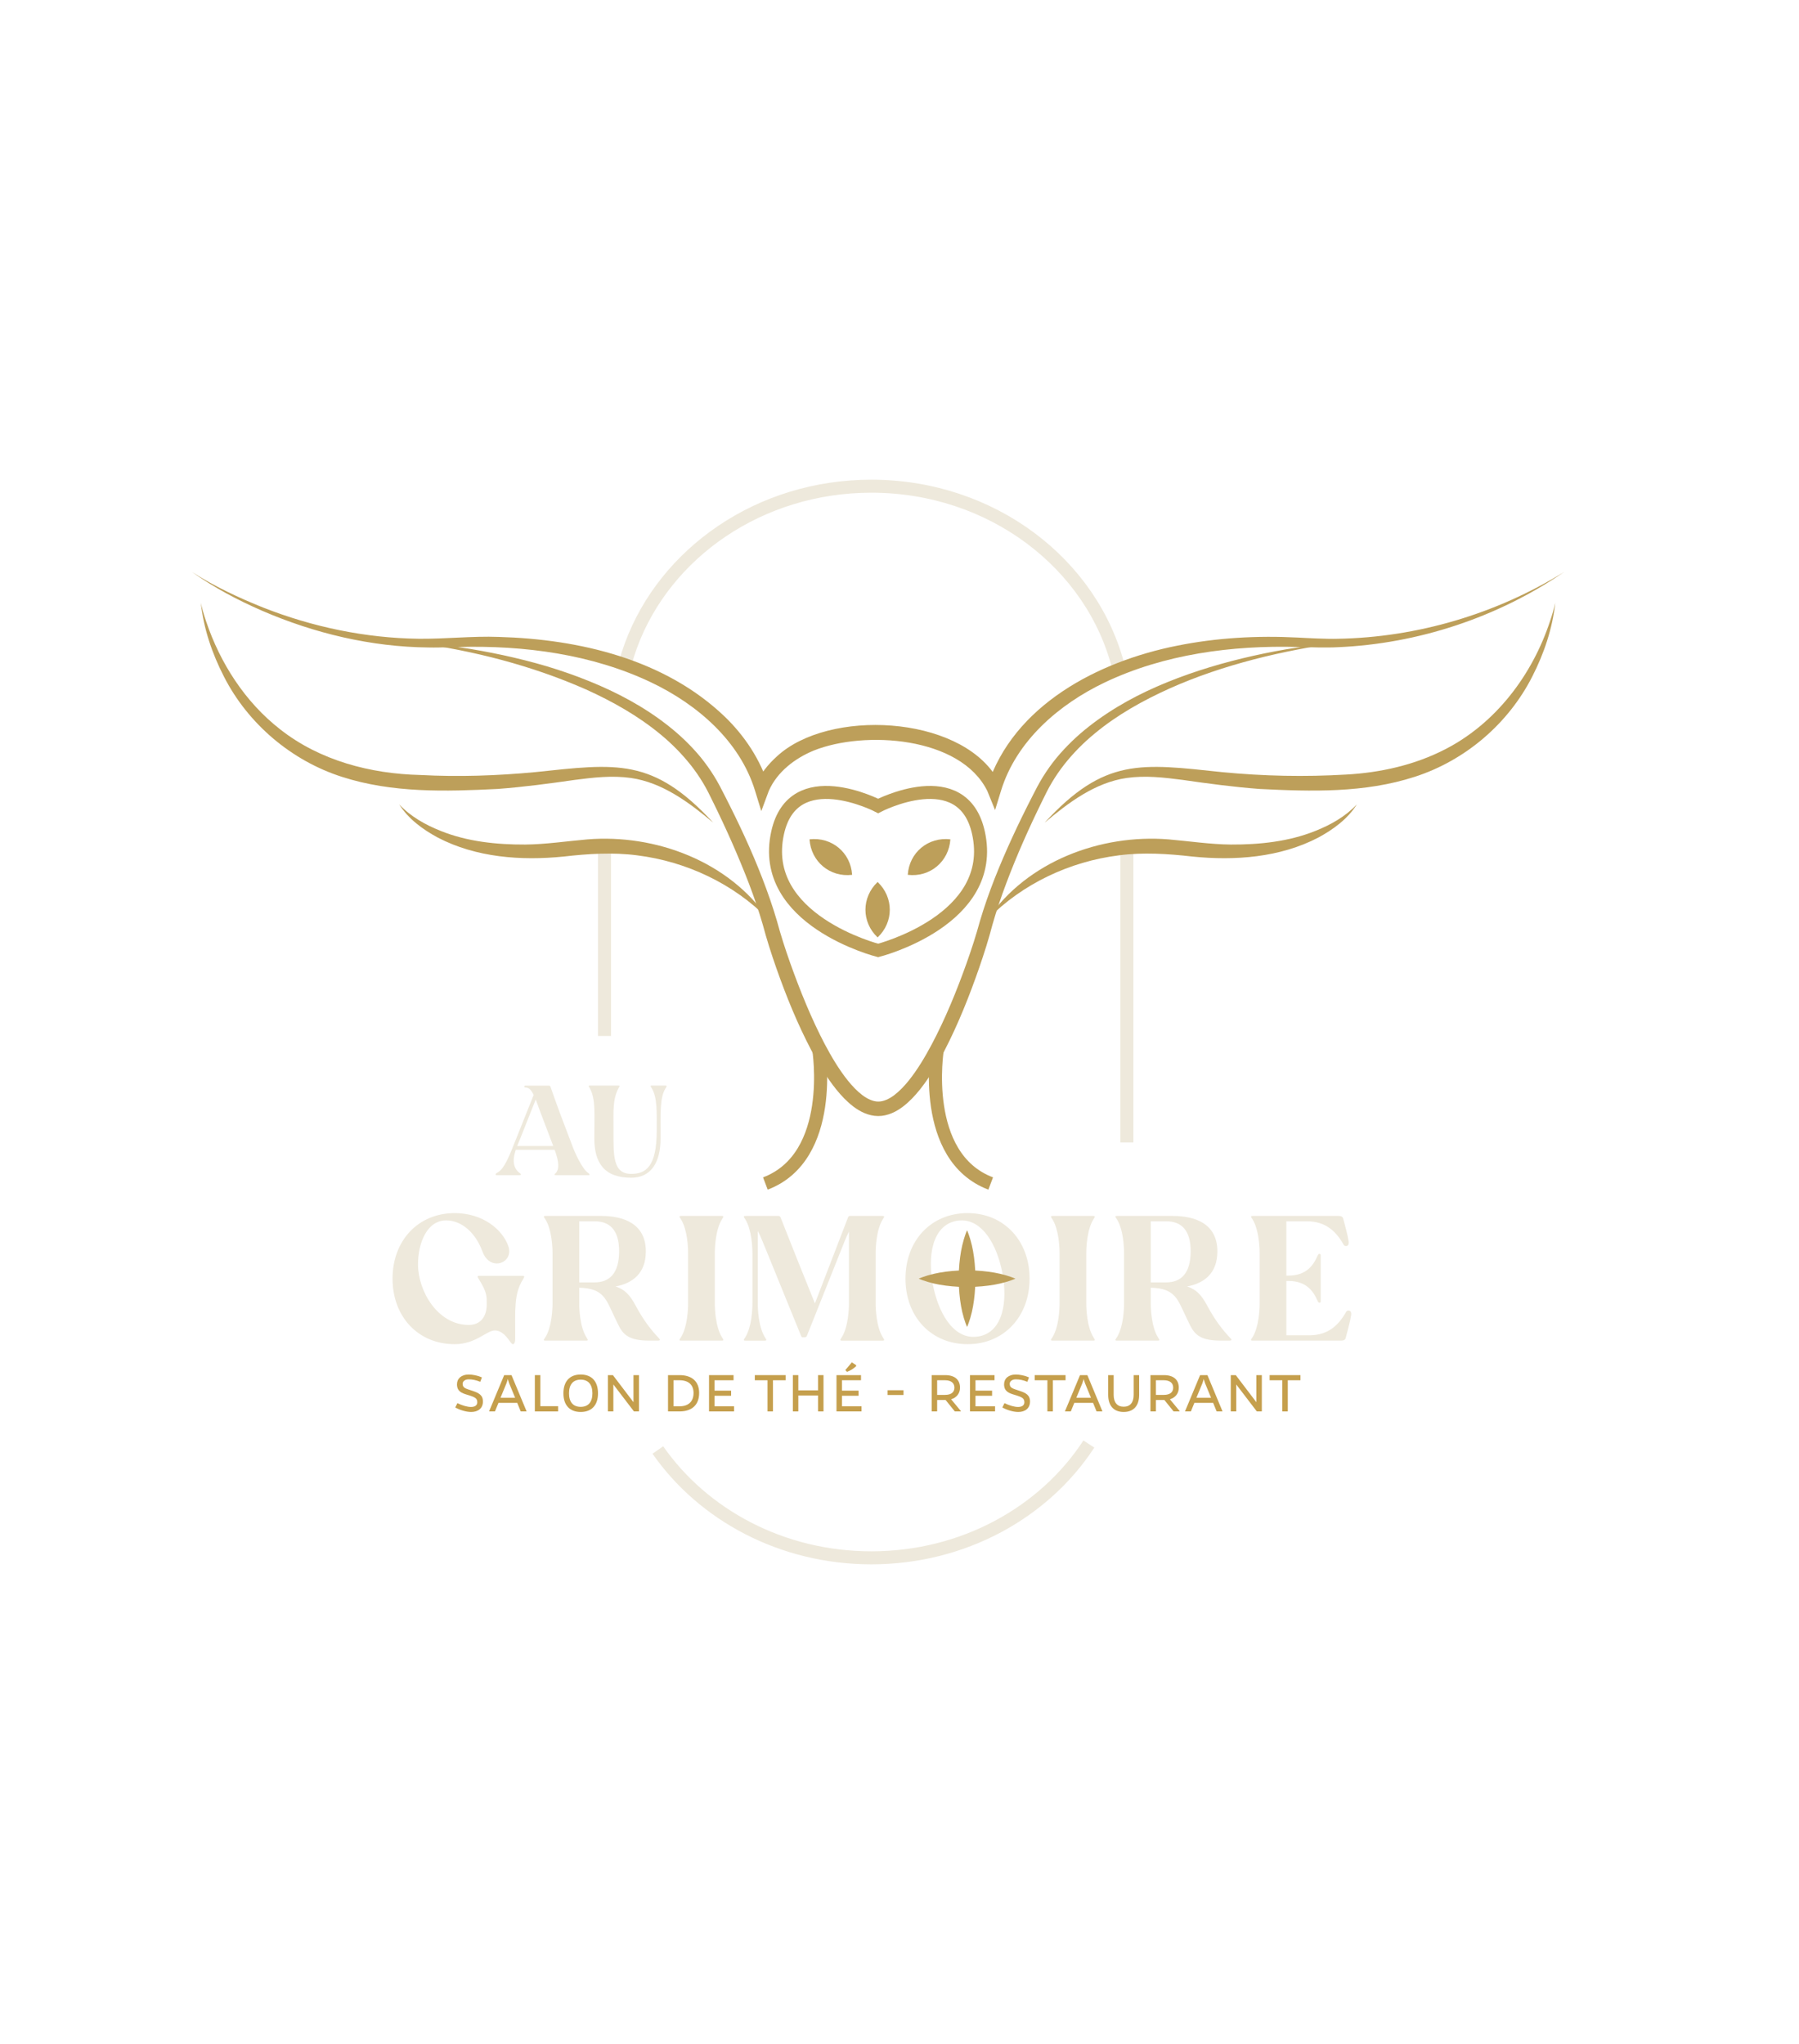<svg xmlns="http://www.w3.org/2000/svg" id="uuid-4b5679c1-82ff-453e-95ef-a299accd5a55" data-name="Calque 1" viewBox="0 0 631.159 717.003"><defs><style>      .uuid-54db9ea2-2b35-44f1-a126-86d4294b48dc {        fill: #bd9f5a;      }      .uuid-52897bfd-1fc4-4d7d-b98f-d01ac961d914 {        fill: #eee9dc;      }      .uuid-2ea7d560-8db5-46f1-a371-1f76949644c8 {        stroke: #eee9dc;      }      .uuid-2ea7d560-8db5-46f1-a371-1f76949644c8, .uuid-d5863164-6b92-4107-9f75-ef3c33b724a7, .uuid-41e15e67-f041-4acc-9bdf-73c6a8422661 {        fill: none;        stroke-miterlimit: 10;      }      .uuid-2ea7d560-8db5-46f1-a371-1f76949644c8, .uuid-41e15e67-f041-4acc-9bdf-73c6a8422661 {        stroke-width: 4.565px;      }      .uuid-d5863164-6b92-4107-9f75-ef3c33b724a7 {        stroke-width: 4.599px;      }      .uuid-d5863164-6b92-4107-9f75-ef3c33b724a7, .uuid-41e15e67-f041-4acc-9bdf-73c6a8422661 {        stroke: #bd9f5a;      }      .uuid-a110dec7-8d59-4816-8257-e61740477047 {        fill: #c59f4d;      }    </style></defs><path class="uuid-2ea7d560-8db5-46f1-a371-1f76949644c8" d="M219.304,232.861c.59-2.17,1.271-4.306,2.042-6.404,11.944-32.518,45.199-55.909,84.354-55.909,42.25,0,77.63,27.238,86.779,63.787"></path><path class="uuid-52897bfd-1fc4-4d7d-b98f-d01ac961d914" d="M159.522,425.534c9.872,0,16.742,5.742,18.807,11.556,1.248,3.561-1.252,6.119-4.061,6.119-1.877,0-3.937-1.245-4.998-4.186-2.437-6.683-7.371-10.932-12.745-10.932-6.75,0-9.872,7.999-9.872,15.434,0,9.311,6.871,21.24,17.806,21.24,4.246,0,6.306-3.065,6.306-7.183,0-2.685.188-4.125-2.685-8.743-.5-.816-.812-1.312,0-1.312h15.306c.876,0,.5.496.064,1.312-3.189,5.122-2.689,10.492-2.689,20.796,0,1.252-.372,1.88-.812,1.88-.188,0-.436-.188-.684-.504-1.188-1.625-2.937-4.31-5.686-4.31-2.873,0-6.622,4.814-14.057,4.814-12.745,0-21.8-9.559-21.8-22.992s9.056-22.988,21.8-22.988"></path><path class="uuid-52897bfd-1fc4-4d7d-b98f-d01ac961d914" d="M203.216,428.41v21.424h5.438c5.186,0,8.559-3.185,8.559-10.932,0-7.499-3.373-10.492-8.559-10.492h-5.438ZM191.347,469.077c2.313-3.749,2.501-10.123,2.501-11.872v-17.615c0-1.752-.188-8.123-2.501-11.872-.5-.748-.936-1.185,0-1.185h19.679c7.495,0,15.558,2.561,15.558,12.429,0,7.939-4.938,11.248-10.624,12.305,3.373,1.064,5.186,3.253,6.998,6.626,2.685,5.058,5.434,8.619,8.183,11.496.5.496.564.873-.376.873h-3.057c-9.059,0-9.748-3.497-12.06-8.183-2.997-6.186-3.749-10.184-12.432-10.372v5.498c0,1.749.188,8.123,2.501,11.872.44.748.876,1.185-.064,1.185h-14.305c-.936,0-.5-.436,0-1.185"></path><path class="uuid-52897bfd-1fc4-4d7d-b98f-d01ac961d914" d="M238.916,469.077c2.313-3.749,2.497-10.123,2.497-11.872v-17.615c0-1.752-.184-8.123-2.497-11.872-.5-.748-.876-1.185,0-1.185h14.305c.936,0,.5.436.064,1.185-2.313,3.749-2.501,10.12-2.501,11.872v17.615c0,1.749.188,8.123,2.501,11.872.436.748.873,1.185-.064,1.185h-14.305c-.876,0-.5-.436,0-1.185"></path><path class="uuid-52897bfd-1fc4-4d7d-b98f-d01ac961d914" d="M261.481,426.532h11.68c.316,0,.564.188.688.496,4.061,10.376,7.871,19.811,12.056,30.175,4.001-10.364,8.747-22.737,11.62-30.175.064-.308.376-.496.624-.496h11.496c.936,0,.5.436.06,1.185-2.309,3.749-2.497,10.123-2.497,11.872v17.615c0,1.752.188,8.127,2.497,11.872.44.748.876,1.188-.06,1.188h-14.305c-.876,0-.5-.44,0-1.188,2.309-3.745,2.497-10.12,2.497-11.872v-25.173c-1,1.937-1.937,4.438-3.185,7.559l-11.56,28.987c-.124.312-.372.5-.684.5h-1.06c-.124-.188-.252-.312-.312-.5l-11.808-28.987c-1.376-3.249-2.313-5.874-3.373-7.807v25.422c0,1.752.188,8.127,2.497,11.872.44.748.876,1.188-.06,1.188h-6.81c-.876,0-.5-.44,0-1.188,2.313-3.745,2.497-10.12,2.497-11.872v-17.615c0-1.749-.184-8.123-2.497-11.872-.5-.748-.876-1.185,0-1.185"></path><path class="uuid-52897bfd-1fc4-4d7d-b98f-d01ac961d914" d="M327.355,450.96c1.94,9.556,6.814,17.991,14.181,17.991.628,0,1.312-.06,2.001-.188,8.371-1.625,10.12-12.305,8.059-22.616-1.937-9.68-6.934-18.055-14.181-18.055-.684,0-1.312.064-1.997.188-8.311,1.692-10.12,12.245-8.063,22.68M339.476,425.534c12.621,0,21.74,9.559,21.74,22.988s-9.119,22.992-21.74,22.992c-12.741,0-21.8-9.559-21.8-22.992s9.059-22.988,21.8-22.988"></path><path class="uuid-54db9ea2-2b35-44f1-a126-86d4294b48dc" d="M350.932,446.837c-2.459-.579-5.558-.997-8.789-1.162-.162-3.23-.579-6.337-1.166-8.804-.372-1.579-.771-2.907-1.113-3.836-.327-.936-.579-1.463-.579-1.463,0,0-.263.526-.59,1.463-.323.925-.737,2.249-1.109,3.836-.579,2.463-1,5.566-1.162,8.804-3.223.158-6.329.575-8.796,1.155-1.579.372-2.903.778-3.84,1.124-.921.323-1.455.579-1.455.579,0,0,.534.248,1.455.579.933.331,2.253.741,3.84,1.121,2.463.579,5.573.989,8.803,1.155.162,3.238.579,6.337,1.155,8.796.384,1.587.782,2.907,1.117,3.832.331.929.583,1.459.583,1.459,0,0,.244-.53.579-1.459.335-.921.741-2.245,1.113-3.832.575-2.459.997-5.566,1.155-8.807,3.238-.154,6.34-.572,8.8-1.155,1.595-.384,2.914-.778,3.847-1.109.925-.327,1.452-.579,1.452-.579,0,0-.526-.256-1.452-.579-.936-.339-2.256-.737-3.847-1.117Z"></path><path class="uuid-52897bfd-1fc4-4d7d-b98f-d01ac961d914" d="M369.241,469.077c2.313-3.749,2.497-10.123,2.497-11.872v-17.615c0-1.752-.184-8.123-2.497-11.872-.5-.748-.876-1.185,0-1.185h14.305c.936,0,.5.436.064,1.185-2.313,3.749-2.501,10.12-2.501,11.872v17.615c0,1.749.188,8.123,2.501,11.872.436.748.873,1.185-.064,1.185h-14.305c-.876,0-.5-.436,0-1.185"></path><path class="uuid-52897bfd-1fc4-4d7d-b98f-d01ac961d914" d="M403.735,428.41v21.424h5.438c5.186,0,8.559-3.185,8.559-10.932,0-7.499-3.373-10.492-8.559-10.492h-5.438ZM391.867,469.077c2.313-3.749,2.501-10.123,2.501-11.872v-17.615c0-1.752-.188-8.123-2.501-11.872-.5-.748-.936-1.185,0-1.185h19.679c7.495,0,15.558,2.561,15.558,12.429,0,7.939-4.938,11.248-10.624,12.305,3.373,1.064,5.186,3.253,6.998,6.626,2.685,5.058,5.434,8.619,8.183,11.496.5.496.564.873-.376.873h-3.057c-9.059,0-9.747-3.497-12.06-8.183-2.997-6.186-3.749-10.184-12.432-10.372v5.498c0,1.749.188,8.123,2.501,11.872.44.748.876,1.185-.064,1.185h-14.305c-.936,0-.5-.436,0-1.185"></path><path class="uuid-52897bfd-1fc4-4d7d-b98f-d01ac961d914" d="M439.435,426.532h30.235c.688,0,1.373.188,1.561.876.628,2.373,1.564,5.686,1.94,8.123.124,1.124-.376,1.561-.94,1.561-.312,0-.684-.188-.812-.436-2.873-5.122-6.683-8.247-12.933-8.247h-7.183v19.051h.688c6.182,0,8.683-3.373,10.244-6.934.252-.56.44-.688.688-.688.252,0,.436.188.436.5v16.118c0,.312-.184.5-.436.5-.248,0-.436-.12-.688-.688-1.561-3.558-4.061-6.931-10.244-6.931h-.688v19.055h8.059c6.246,0,10.06-3.125,12.933-8.251.124-.248.5-.44.812-.44.56,0,1.06.44.936,1.568-.376,2.433-1.312,5.742-1.937,8.119-.188.688-.876.876-1.561.876h-31.111c-.876,0-.5-.44,0-1.188,2.313-3.745,2.497-10.12,2.497-11.872v-17.615c0-1.749-.184-8.123-2.497-11.872-.5-.748-.876-1.185,0-1.185"></path><path class="uuid-2ea7d560-8db5-46f1-a371-1f76949644c8" d="M382.014,506.536c-15.595,23.921-43.939,39.919-76.314,39.919-31.42,0-59.041-15.065-74.9-37.817"></path><line class="uuid-2ea7d560-8db5-46f1-a371-1f76949644c8" x1="212.095" y1="297.51" x2="212.095" y2="363.399"></line><line class="uuid-2ea7d560-8db5-46f1-a371-1f76949644c8" x1="395.357" y1="297.51" x2="395.357" y2="400.75"></line><path class="uuid-52897bfd-1fc4-4d7d-b98f-d01ac961d914" d="M194.1,401.992l-4.49-11.805c-.628-1.707-1.166-3.23-1.662-4.486-2.151,5.34-5.205,13.241-6.506,16.291h12.658ZM174.44,411.375c1.704-.899,3.099-3.099,5.295-8.529l7.495-18.762c-.805-1.662-1.613-2.606-2.824-2.606-.628,0-.628-.669-.045-.669h8.258c.222,0,.402.132.493.357,1.301,3.591,1.527,4.445,3.23,9.022l4.802,12.658c.496,1.256,3.009,7.044,5.118,8.529.673.448.763.85.271.85h-11.492c-.628,0-.673-.222-.177-.628,1.346-1.256,1.388-3.772-.271-8.258h-13.647c-1.388,4.088-.669,6.731,1.527,8.258.406.271.406.628-.222.628h-8.036c-.493,0-.493-.448.226-.85"></path><path class="uuid-52897bfd-1fc4-4d7d-b98f-d01ac961d914" d="M206.889,380.807h10.101c.669,0,.357.271.041.85-2.106,3.952-1.794,7.905-1.794,14.862,0,8.616-.312,15.257,6.194,15.257,5.073,0,8.976-2.377,8.976-15.257,0-6.058.271-11.537-1.794-14.862-.271-.444-.673-.85,0-.85h4.893c.673,0,.312.406.045.85-2.11,3.324-1.798,8.804-1.798,17.641,0,8.574-3.411,13.828-10.323,13.828-9.469,0-12.925-5.254-12.925-13.828,0-8.837.538-13.689-1.617-17.641-.357-.624-.673-.85,0-.85"></path><path class="uuid-41e15e67-f041-4acc-9bdf-73c6a8422661" d="M343.271,292.079c-5.509-24.79-35.184-9.364-35.184-9.364,0,0-29.75-15.426-35.259,9.364-6.814,30.66,35.259,41.318,35.259,41.318,0,0,41.998-10.658,35.184-41.318Z"></path><path class="uuid-54db9ea2-2b35-44f1-a126-86d4294b48dc" d="M333.428,294.421c-.515,7.814-7.153,13.388-14.945,12.455.485-7.837,7.164-13.358,14.945-12.455"></path><path class="uuid-54db9ea2-2b35-44f1-a126-86d4294b48dc" d="M284.009,294.421c7.781-.902,14.46,4.618,14.948,12.455-7.796.933-14.433-4.641-14.948-12.455"></path><path class="uuid-54db9ea2-2b35-44f1-a126-86d4294b48dc" d="M307.902,309.377c5.675,5.4,5.709,14.065,0,19.454-5.709-5.389-5.675-14.053,0-19.454"></path><path class="uuid-54db9ea2-2b35-44f1-a126-86d4294b48dc" d="M250.24,288.589c-8.416-7.051-17.765-14.083-28.874-15.689-6.581-.936-13.124-.184-19.751.681-8.883,1.271-17.927,2.49-27.016,3.166-18.276.918-36.94,1.455-54.63-4.242-17.705-5.667-32.943-18.592-41.367-35.098-4.178-8.1-7.16-16.893-8.146-25.944.478,2.208,1.132,4.37,1.854,6.498,4.934,14.685,13.707,28.332,25.982,37.88,13.918,10.962,31.709,15.603,49.2,16.013,13.414.707,26.832.26,40.201-1,28.678-3.02,41.352-5.19,62.546,17.735"></path><path class="uuid-54db9ea2-2b35-44f1-a126-86d4294b48dc" d="M140.058,282.162c4.005,4.272,9.202,7.186,14.584,9.319,9.311,3.749,19.634,4.817,29.619,4.772,7.198-.064,14.678-1.196,21.845-1.813,23.887-1.933,49.666,7.736,63.419,27.938-12.162-12.391-28.768-20.183-45.932-22.334-8.54-1.128-17.295-.56-25.839.417-14.896,1.508-30.724.365-44.183-6.668-5.223-2.817-10.334-6.551-13.512-11.632"></path><path class="uuid-54db9ea2-2b35-44f1-a126-86d4294b48dc" d="M548.761,200.627c-23.252,15.945-51.246,25.203-79.435,26.403-3.964.226-10.086.011-14.151-.086-23.004-.613-46.759,2.535-67.533,12.421-16.159,7.698-31.119,20.582-36.448,38.016l-2.083,6.773-2.708-6.664c-9.416-19.19-43.19-21.326-60.929-14.204-6.652,2.753-12.842,7.499-15.764,14.174l-2.614,7.062-2.192-7.138c-5.332-17.438-20.292-30.314-36.452-38.012-20.773-9.879-44.525-13.038-67.529-12.421l-7.047.177c-1.185.045-2.369-.004-3.554-.007-20.089-.188-39.994-4.945-58.372-12.888-8.619-3.745-16.96-8.183-24.613-13.606,7.871,5.062,16.392,9.052,25.061,12.519,17.336,6.814,35.831,10.669,54.45,10.921,9.255.109,18.871-.997,28.125-.647,28.287.797,58.233,7.807,79.266,27.934,6.98,6.713,12.579,15.118,15.497,24.568l-4.81-.075c1.625-4.174,4.464-7.668,7.747-10.616,18.07-16.596,63.498-14.411,76.882,7.438.621,1.027,1.162,1.978,1.602,3.148l-4.791.109c9.134-28.581,38.903-43.905,66.514-49.41,13.971-2.817,28.235-3.606,42.423-2.873,3.603.199,10.255.545,13.948.432,27.922-.466,55.77-8.725,79.51-23.447"></path><path class="uuid-54db9ea2-2b35-44f1-a126-86d4294b48dc" d="M366.483,288.589c21.123-22.928,33.755-20.751,62.358-17.731,14.437,1.399,28.953,1.692,43.435.842,11.981-.654,23.985-3.328,34.695-8.837,17.803-9.108,30.611-26.095,36.824-44.917.718-2.125,1.369-4.28,1.843-6.483-.974,9.029-3.934,17.803-8.078,25.892-8.39,16.505-23.492,29.415-41.171,35.12-17.633,5.727-36.26,5.19-54.487,4.276-9.071-.677-18.088-1.895-26.948-3.17-6.611-.865-13.136-1.617-19.694-.681-11.079,1.609-20.394,8.642-28.776,15.689"></path><path class="uuid-54db9ea2-2b35-44f1-a126-86d4294b48dc" d="M476.041,282.162c-3.178,5.081-8.292,8.815-13.512,11.632-13.459,7.032-29.288,8.175-44.183,6.668-8.544-.978-17.299-1.546-25.839-.417-17.163,2.151-33.77,9.943-45.932,22.334,13.756-20.202,39.528-29.867,63.419-27.938,7.168.617,14.648,1.749,21.845,1.813,9.984.045,20.307-1.023,29.619-4.772,5.381-2.132,10.575-5.047,14.584-9.319"></path><path class="uuid-54db9ea2-2b35-44f1-a126-86d4294b48dc" d="M470.532,225.418c-5.182.59-10.327,1.455-15.437,2.456-5.111,1.004-10.195,2.125-15.23,3.441-10.06,2.629-19.954,5.912-29.408,10.135-9.424,4.242-18.525,9.311-26.407,15.866-3.952,3.249-7.551,6.897-10.691,10.876-1.561,2.001-2.997,4.084-4.291,6.25-.654,1.079-1.245,2.192-1.824,3.309l-1.726,3.49c-4.569,9.319-8.8,18.803-12.436,28.479-1.82,4.832-3.494,9.714-4.896,14.651l-1.034,3.768c-.365,1.282-.745,2.546-1.136,3.806-.782,2.516-1.609,5.013-2.467,7.499-3.452,9.932-7.341,19.728-12.222,29.167-2.474,4.701-5.19,9.319-8.604,13.613-1.722,2.132-3.621,4.193-5.949,5.968-1.166.88-2.452,1.685-3.907,2.294-1.452.606-3.087,1.012-4.791,1.004-1.696-.015-3.324-.421-4.772-1.03-1.448-.613-2.734-1.414-3.9-2.294-2.332-1.771-4.234-3.828-5.968-5.953-3.437-4.28-6.167-8.894-8.676-13.579-4.96-9.405-8.924-19.183-12.414-29.111-.873-2.486-1.707-4.983-2.501-7.499-.395-1.26-.782-2.523-1.151-3.806l-1.049-3.768c-1.41-4.923-3.095-9.793-4.926-14.614-3.716-9.631-7.924-19.108-12.504-28.411l-1.726-3.482c-.579-1.109-1.166-2.211-1.816-3.283-1.286-2.147-2.711-4.216-4.264-6.197-3.129-3.945-6.694-7.581-10.627-10.816-7.848-6.506-16.885-11.605-26.287-15.843-18.916-8.337-39.279-13.542-59.925-16.385,10.424.617,20.785,2.23,31.021,4.423,5.118,1.109,10.206,2.392,15.242,3.877,5.028,1.512,9.999,3.242,14.881,5.223,9.762,3.945,19.209,8.946,27.61,15.561,4.204,3.291,8.104,7.025,11.541,11.188,1.696,2.098,3.272,4.306,4.697,6.607.722,1.151,1.38,2.339,2.023,3.531l1.805,3.501c4.768,9.341,9.243,18.859,13.038,28.693,1.899,4.919,3.655,9.905,5.144,15.001l1.064,3.764c.353,1.222.737,2.452,1.124,3.678.782,2.452,1.609,4.9,2.471,7.337,3.471,9.725,7.352,19.341,12.098,28.411,2.392,4.509,5.002,8.913,8.093,12.782,1.549,1.918,3.227,3.704,5.054,5.099,1.82,1.395,3.806,2.301,5.63,2.317,1.816.015,3.806-.876,5.63-2.26,1.831-1.384,3.516-3.166,5.066-5.084,3.103-3.866,5.716-8.273,8.119-12.778,4.787-9.056,8.71-18.668,12.184-28.4.865-2.437,1.696-4.885,2.486-7.341.391-1.23.775-2.459,1.132-3.685l1.075-3.761c1.5-5.084,3.268-10.06,5.178-14.963,3.873-9.789,8.326-19.299,13.106-28.626l1.805-3.494c.643-1.185,1.297-2.362,2.012-3.505,1.421-2.286,2.986-4.475,4.674-6.555,3.426-4.129,7.292-7.852,11.474-11.124,8.367-6.57,17.758-11.601,27.494-15.543,9.74-3.956,19.826-6.923,30.028-9.217,10.203-2.29,20.555-3.911,30.965-4.659"></path><path class="uuid-d5863164-6b92-4107-9f75-ef3c33b724a7" d="M328.841,368.105s-6.058,37.64,18.732,47.049M287.256,368.105s6.058,37.64-18.732,47.049"></path><g><path class="uuid-a110dec7-8d59-4816-8257-e61740477047" d="M168.49,484.705c-1.545-.627-2.777-.856-4.093-.856-1.337,0-2.088.772-2.088,1.545,0,1.504,1.065,1.692,3.404,2.465,2.214.731,3.717,1.482,3.717,3.759,0,2.526-1.879,3.675-4.114,3.675-1.796,0-4.01-.689-5.597-1.587l.752-1.504c1.671.815,3.487,1.337,4.761,1.337,1.337,0,2.214-.564,2.214-1.629,0-1.378-.71-1.816-3.383-2.61-2.025-.606-3.738-1.19-3.738-3.717,0-2.025,1.566-3.424,4.093-3.424,1.357,0,3.028.313,4.657,1.002l-.585,1.546Z"></path><path class="uuid-a110dec7-8d59-4816-8257-e61740477047" d="M173.65,495.105h-2.067l5.304-12.739h2.569l5.304,12.739h-2.067l-1.232-3.008h-6.578l-1.232,3.008ZM178.641,485.248c-.23-.627-.376-1.128-.48-1.524-.105.396-.251.897-.48,1.524l-2.088,5.074h5.137l-2.088-5.074Z"></path><path class="uuid-a110dec7-8d59-4816-8257-e61740477047" d="M187.644,495.105v-12.739h1.921v10.901h6.244v1.837h-8.165Z"></path><path class="uuid-a110dec7-8d59-4816-8257-e61740477047" d="M209.802,488.757c0,4.176-2.235,6.536-6.077,6.536-3.822,0-6.056-2.36-6.056-6.536,0-4.239,2.235-6.599,6.056-6.599,3.842,0,6.077,2.36,6.077,6.599ZM207.839,488.757c0-3.153-1.483-4.804-4.114-4.804-2.61,0-4.093,1.651-4.093,4.804,0,3.111,1.483,4.74,4.093,4.74,2.631,0,4.114-1.629,4.114-4.74Z"></path><path class="uuid-a110dec7-8d59-4816-8257-e61740477047" d="M222.417,495.105l-7.226-9.46v9.46h-1.921v-12.739h1.754l7.226,9.502v-9.502h1.922v12.739h-1.754Z"></path><path class="uuid-a110dec7-8d59-4816-8257-e61740477047" d="M238.375,482.366c4.427,0,6.912,2.255,6.912,6.265,0,4.136-2.485,6.474-6.912,6.474h-4.01v-12.739h4.01ZM238.375,493.309c3.174,0,4.949-1.691,4.949-4.678,0-2.861-1.775-4.468-4.949-4.468h-2.088v9.146h2.088Z"></path><path class="uuid-a110dec7-8d59-4816-8257-e61740477047" d="M248.755,495.105v-12.739h8.604v1.796h-6.683v3.654h5.826v1.796h-5.826v3.696h6.87v1.796h-8.791Z"></path><path class="uuid-a110dec7-8d59-4816-8257-e61740477047" d="M271.186,484.163v10.942h-1.921v-10.942h-4.448v-1.796h10.817v1.796h-4.448Z"></path><path class="uuid-a110dec7-8d59-4816-8257-e61740477047" d="M286.996,495.105v-5.596h-6.912v5.596h-1.921v-12.739h1.921v5.346h6.912v-5.346h1.921v12.739h-1.921Z"></path><path class="uuid-a110dec7-8d59-4816-8257-e61740477047" d="M293.472,495.105v-12.739h8.604v1.796h-6.683v3.654h5.825v1.796h-5.825v3.696h6.87v1.796h-8.792ZM300.363,479.255c-1.127.94-1.692,1.379-3.195,1.963l-.606-.606,2.297-2.714,1.524.981-.021.376Z"></path><path class="uuid-a110dec7-8d59-4816-8257-e61740477047" d="M316.988,489.341h-5.596v-1.67h5.596v1.67Z"></path><path class="uuid-a110dec7-8d59-4816-8257-e61740477047" d="M337.1,495.105h-2.108l-3.237-4.01h-2.966v4.01h-1.921v-12.739h4.72c3.341,0,5.22,1.587,5.22,4.407,0,2.005-1.19,3.487-3.111,4.072l3.404,4.114v.146ZM331.609,489.299c2.067,0,3.237-.919,3.237-2.526,0-1.65-1.169-2.59-3.237-2.61h-2.82v5.137h2.82Z"></path><path class="uuid-a110dec7-8d59-4816-8257-e61740477047" d="M340.318,495.105v-12.739h8.604v1.796h-6.683v3.654h5.825v1.796h-5.825v3.696h6.87v1.796h-8.792Z"></path><path class="uuid-a110dec7-8d59-4816-8257-e61740477047" d="M360.431,484.705c-1.545-.627-2.778-.856-4.093-.856-1.337,0-2.089.772-2.089,1.545,0,1.504,1.065,1.692,3.404,2.465,2.214.731,3.718,1.482,3.718,3.759,0,2.526-1.879,3.675-4.114,3.675-1.796,0-4.01-.689-5.596-1.587l.751-1.504c1.671.815,3.487,1.337,4.761,1.337,1.337,0,2.214-.564,2.214-1.629,0-1.378-.71-1.816-3.383-2.61-2.025-.606-3.737-1.19-3.737-3.717,0-2.025,1.565-3.424,4.093-3.424,1.357,0,3.028.313,4.657,1.002l-.585,1.546Z"></path><path class="uuid-a110dec7-8d59-4816-8257-e61740477047" d="M369.392,484.163v10.942h-1.922v-10.942h-4.448v-1.796h10.817v1.796h-4.448Z"></path><path class="uuid-a110dec7-8d59-4816-8257-e61740477047" d="M375.678,495.105h-2.067l5.304-12.739h2.569l5.304,12.739h-2.067l-1.232-3.008h-6.579l-1.232,3.008ZM380.669,485.248c-.229-.627-.376-1.128-.48-1.524-.104.396-.251.897-.479,1.524l-2.089,5.074h5.138l-2.089-5.074Z"></path><path class="uuid-a110dec7-8d59-4816-8257-e61740477047" d="M399.655,489.299c0,3.843-1.964,5.994-5.43,5.994s-5.429-2.151-5.429-5.994v-6.933h1.921v6.933c0,2.695,1.274,4.156,3.509,4.156,2.255,0,3.509-1.462,3.509-4.156v-6.933h1.922v6.933Z"></path><path class="uuid-a110dec7-8d59-4816-8257-e61740477047" d="M413.856,495.105h-2.108l-3.237-4.01h-2.966v4.01h-1.921v-12.739h4.72c3.341,0,5.22,1.587,5.22,4.407,0,2.005-1.19,3.487-3.111,4.072l3.404,4.114v.146ZM408.365,489.299c2.067,0,3.237-.919,3.237-2.526,0-1.65-1.169-2.59-3.237-2.61h-2.82v5.137h2.82Z"></path><path class="uuid-a110dec7-8d59-4816-8257-e61740477047" d="M417.806,495.105h-2.067l5.304-12.739h2.569l5.304,12.739h-2.067l-1.232-3.008h-6.579l-1.232,3.008ZM422.797,485.248c-.229-.627-.376-1.128-.48-1.524-.104.396-.251.897-.479,1.524l-2.089,5.074h5.138l-2.089-5.074Z"></path><path class="uuid-a110dec7-8d59-4816-8257-e61740477047" d="M440.945,495.105l-7.226-9.46v9.46h-1.921v-12.739h1.754l7.226,9.502v-9.502h1.921v12.739h-1.754Z"></path><path class="uuid-a110dec7-8d59-4816-8257-e61740477047" d="M451.807,484.163v10.942h-1.922v-10.942h-4.448v-1.796h10.817v1.796h-4.448Z"></path></g></svg>